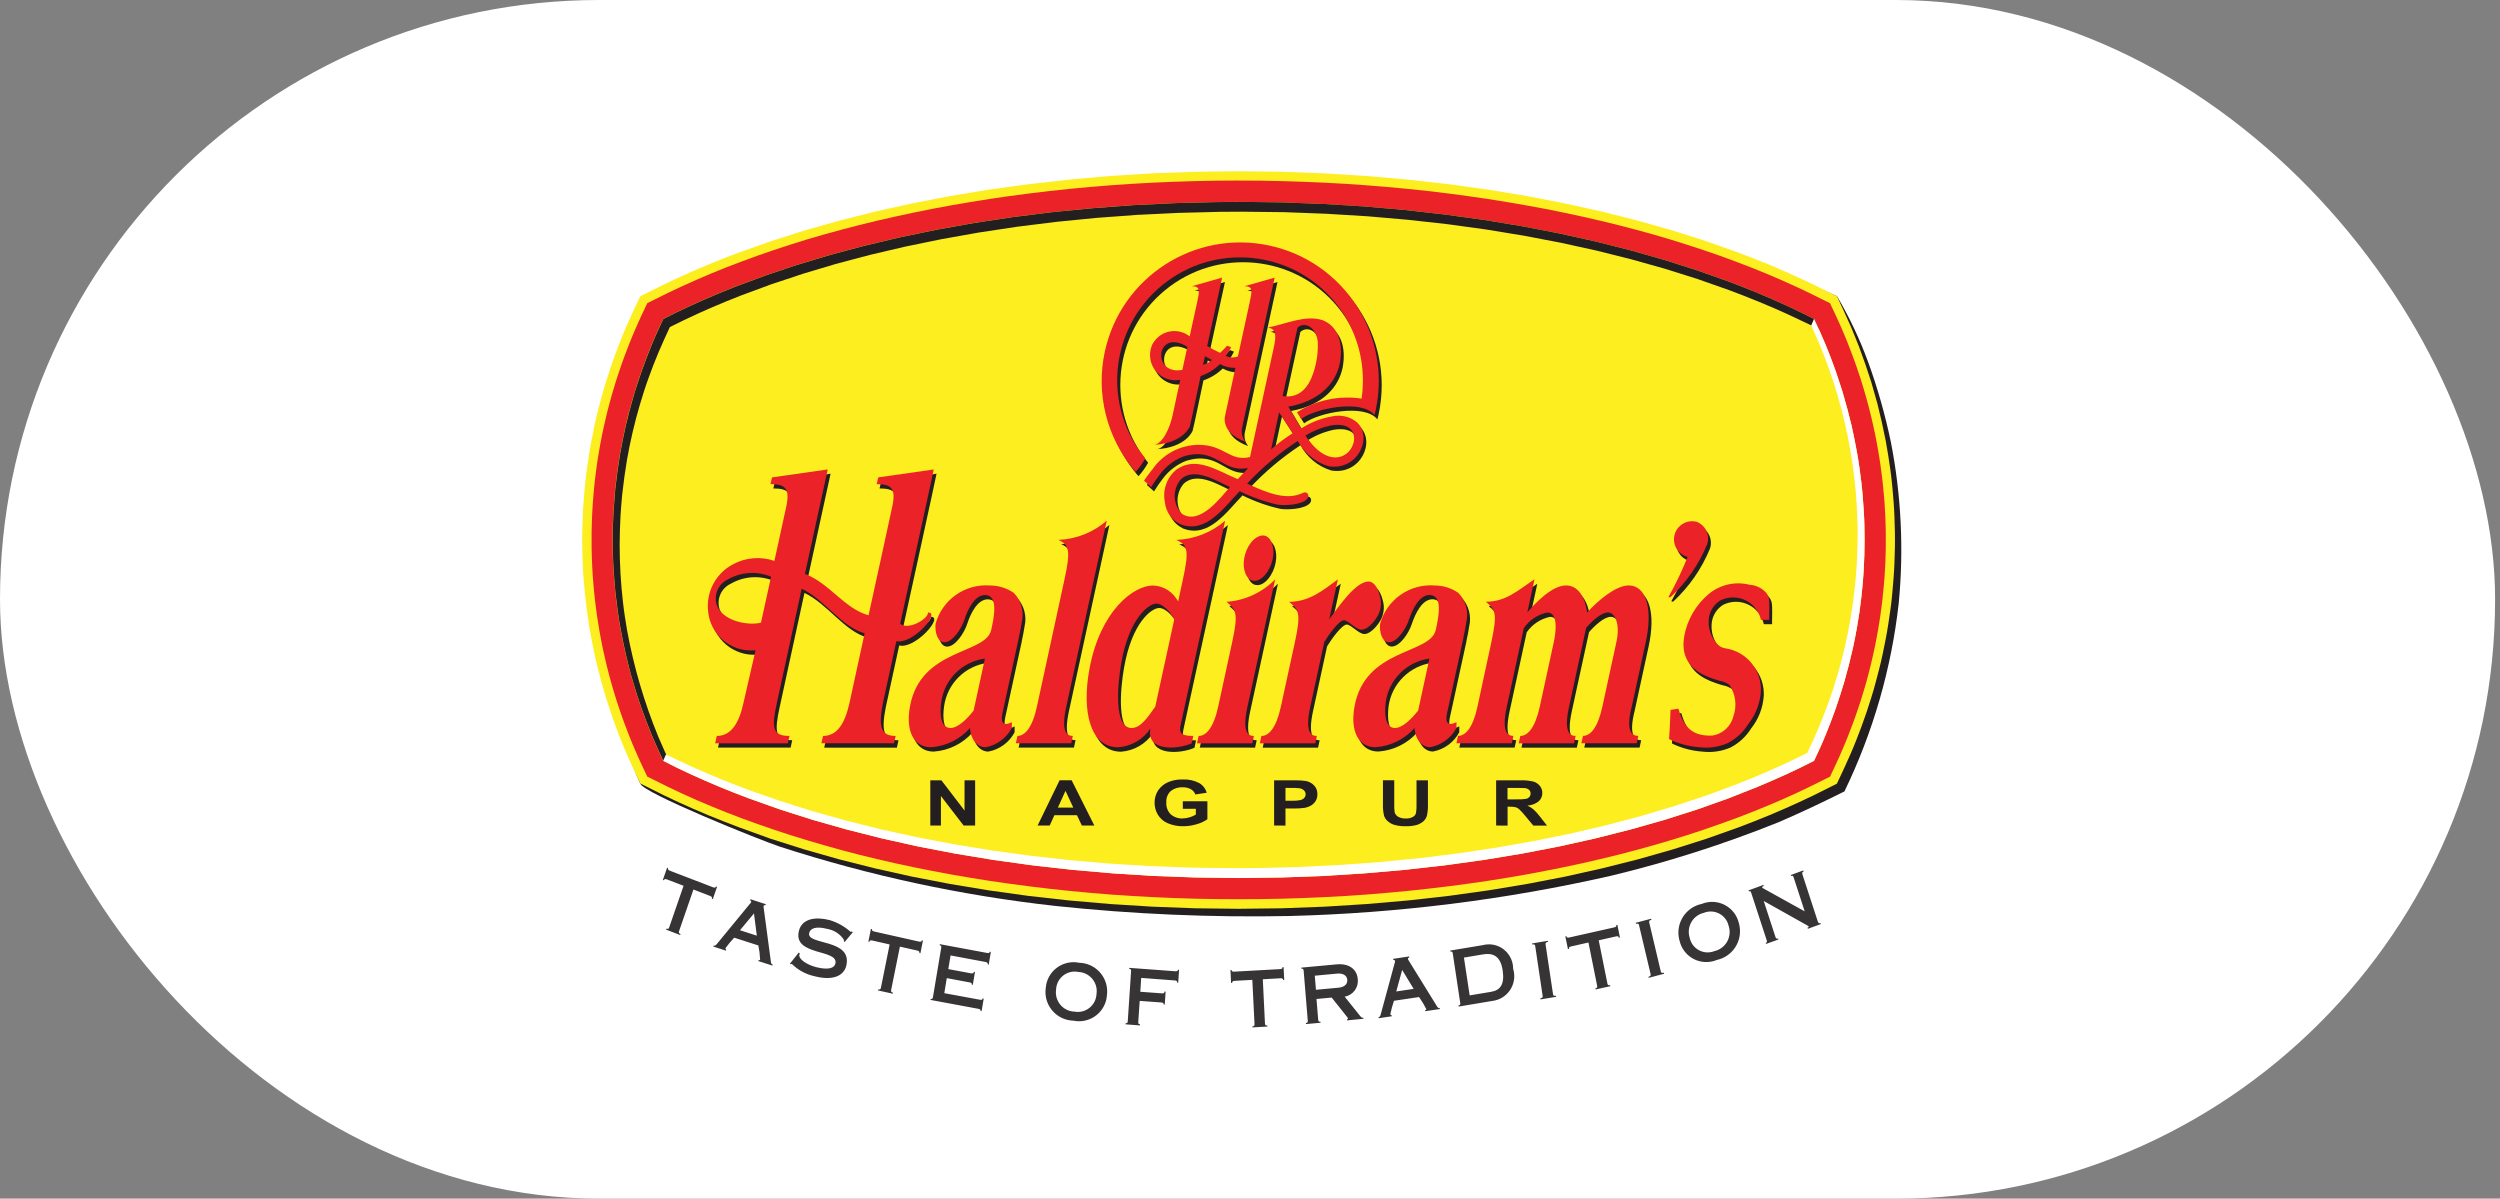 <svg xmlns="http://www.w3.org/2000/svg" width="146" height="70" viewBox="0 0 146 70" fill="none"><rect x="0" y="0" width="146" height="70" fill="#808080" stroke="none"/><rect width="145.714" height="70" rx="35" fill="white"></rect><path fill-rule="evenodd" clip-rule="evenodd" d="M105.265 51.063C105.233 50.968 105.252 50.923 105.333 50.894L105.313 50.833L104.583 51.1L104.604 51.159C104.702 51.123 104.719 51.155 104.751 51.249L105.395 53.223L102.979 51.884C102.941 51.863 102.915 51.849 102.912 51.836C102.9 51.796 102.925 51.77 103.006 51.738L102.984 51.679L102.116 51.998L102.133 52.057C102.223 52.023 102.242 52.057 102.273 52.149L103.173 54.903C103.203 54.996 103.207 55.033 103.117 55.066L103.137 55.126L103.858 54.867L103.839 54.806C103.749 54.838 103.716 54.812 103.686 54.716L103.001 52.617L105.513 54.027C105.586 54.069 105.616 54.078 105.63 54.117C105.637 54.142 105.601 54.165 105.559 54.178L105.58 54.241L106.333 53.967L106.313 53.903C106.232 53.934 106.192 53.911 106.16 53.817L105.261 51.063H105.265H105.265ZM99.512 53.306C100.064 53.089 100.688 53.361 100.906 53.914C100.927 53.968 100.943 54.023 100.956 54.079C101.15 54.679 100.821 55.323 100.22 55.518C100.187 55.528 100.154 55.537 100.121 55.545C99.572 55.763 98.95 55.495 98.732 54.945C98.709 54.888 98.691 54.83 98.679 54.77C98.486 54.17 98.816 53.526 99.417 53.333C99.449 53.323 99.481 53.315 99.514 53.307L99.512 53.306ZM99.373 52.79C98.448 52.988 97.859 53.898 98.056 54.823C98.065 54.865 98.076 54.907 98.089 54.949C98.291 55.81 99.153 56.344 100.014 56.141C100.099 56.122 100.181 56.095 100.262 56.061C101.187 55.863 101.777 54.952 101.579 54.027C101.57 53.985 101.559 53.942 101.547 53.9C101.341 53.04 100.476 52.508 99.615 52.714C99.533 52.734 99.453 52.76 99.375 52.792V52.79H99.373ZM96.318 53.891C96.295 53.793 96.308 53.75 96.441 53.717L96.428 53.653L95.528 53.891L95.54 53.953C95.674 53.916 95.7 53.949 95.723 54.045L96.391 56.869C96.413 56.965 96.403 57.007 96.272 57.04L96.285 57.105L97.185 56.867L97.171 56.805C97.038 56.841 97.009 56.811 96.986 56.715L96.319 53.89L96.318 53.891ZM93.362 54.915L94.379 54.685C94.48 54.662 94.532 54.688 94.544 54.761L94.604 54.75L94.455 54.008L94.394 54.02C94.409 54.093 94.373 54.137 94.271 54.16L91.641 54.75C91.54 54.773 91.488 54.75 91.475 54.673L91.415 54.688L91.568 55.428L91.628 55.416C91.611 55.34 91.646 55.295 91.747 55.273L92.766 55.042L93.271 57.559C93.291 57.658 93.282 57.699 93.171 57.722L93.185 57.783L94.04 57.594L94.028 57.532C93.918 57.556 93.889 57.524 93.87 57.426L93.364 54.908L93.361 54.915H93.362ZM90.264 55.167C90.25 55.067 90.264 55.028 90.401 55.006L90.392 54.943L89.475 55.096L89.485 55.158C89.62 55.135 89.642 55.169 89.659 55.266L90.088 58.145C90.108 58.242 90.092 58.279 89.958 58.302L89.967 58.366L90.882 58.213L90.872 58.151C90.734 58.175 90.707 58.142 90.694 58.044L90.263 55.168H90.264V55.167ZM85.498 55.922L86.605 55.737C87.169 55.641 87.629 55.805 87.757 56.676C87.88 57.495 87.607 57.837 87.078 57.923L85.828 58.131L85.494 55.923H85.498V55.922ZM85.277 58.566C85.29 58.667 85.277 58.701 85.178 58.719L85.188 58.784L87.162 58.453C87.958 58.353 88.522 57.625 88.421 56.828C88.411 56.742 88.392 56.658 88.367 56.575C88.371 55.793 87.74 55.153 86.957 55.149C86.829 55.149 86.702 55.165 86.578 55.199L84.695 55.512L84.705 55.576C84.808 55.559 84.829 55.592 84.843 55.69L85.276 58.565V58.566H85.277ZM81.276 59.347L81.266 59.282C81.233 59.287 81.201 59.264 81.196 59.23C81.196 59.229 81.196 59.226 81.196 59.225C81.249 58.961 81.321 58.7 81.408 58.445L82.873 58.228C83.033 58.453 83.176 58.689 83.299 58.936C83.299 58.958 83.285 58.984 83.229 58.993L83.235 59.055L84.085 58.929L84.077 58.865C83.987 58.879 83.967 58.85 83.889 58.719L82.277 56.11C82.25 56.077 82.231 56.038 82.221 55.997C82.218 55.966 82.238 55.938 82.302 55.92L82.294 55.857L81.363 55.995L81.371 56.06C81.429 56.06 81.466 56.076 81.471 56.125C81.471 56.174 81.461 56.221 81.442 56.266L80.644 59.206C80.605 59.359 80.581 59.384 80.507 59.401L80.514 59.463L81.275 59.352V59.349L81.276 59.347ZM81.541 57.901L81.887 56.645L82.557 57.75L81.541 57.901ZM76.787 56.98L78.087 56.859C78.395 56.83 78.656 56.936 78.681 57.222C78.706 57.508 78.465 57.655 78.157 57.683L76.852 57.803L76.783 56.979H76.787V56.98ZM76.885 58.34L77.77 58.258L78.655 59.37C78.704 59.428 78.718 59.447 78.722 59.484C78.722 59.502 78.717 59.523 78.666 59.526L78.67 59.59L79.623 59.498L79.618 59.439C79.528 59.446 79.488 59.402 79.421 59.32L78.529 58.204C79.023 58.119 79.359 57.658 79.291 57.162C79.246 56.633 78.816 56.252 78.069 56.318L75.996 56.509L76.001 56.571C76.105 56.562 76.125 56.599 76.134 56.697L76.373 59.597C76.381 59.697 76.367 59.736 76.263 59.745L76.27 59.806L77.119 59.729L77.115 59.665C77.012 59.676 76.989 59.641 76.982 59.54L76.882 58.335L76.885 58.339L76.885 58.34ZM73.75 57.189L74.787 57.131C74.89 57.127 74.933 57.159 74.941 57.237H74.999L74.962 56.478H74.902C74.902 56.555 74.865 56.589 74.76 56.596L72.073 56.745C71.97 56.751 71.924 56.717 71.919 56.644H71.859L71.895 57.403H71.956C71.956 57.326 71.995 57.285 72.097 57.282L73.135 57.224L73.263 59.793C73.27 59.894 73.254 59.931 73.142 59.938V60L74.014 59.952V59.891C73.901 59.897 73.88 59.859 73.873 59.762L73.748 57.19L73.751 57.188L73.75 57.189ZM65.945 56.581C66.047 56.589 66.062 56.627 66.055 56.726L65.862 59.63C65.856 59.729 65.836 59.764 65.733 59.758L65.729 59.821L66.573 59.885L66.58 59.82C66.485 59.814 66.471 59.776 66.475 59.676L66.558 58.453L67.822 58.544C67.925 58.553 67.965 58.59 67.961 58.663L68.021 58.668L68.072 57.906H68.012C68.004 57.988 67.961 58.022 67.859 58.012L66.594 57.919L66.646 57.11L68.611 57.258C68.712 57.265 68.753 57.303 68.747 57.385L68.808 57.39L68.858 56.636L68.797 56.632C68.791 56.696 68.746 56.729 68.644 56.722L65.949 56.523V56.587L65.943 56.582L65.945 56.581ZM62.971 56.762C63.59 56.786 64.072 57.306 64.048 57.925C64.046 57.967 64.043 58.009 64.036 58.05C64.009 58.654 63.499 59.123 62.895 59.096C62.844 59.094 62.792 59.088 62.741 59.079C62.122 59.054 61.639 58.532 61.664 57.912C61.666 57.87 61.669 57.83 61.675 57.789C61.698 57.188 62.204 56.717 62.806 56.74C62.861 56.742 62.916 56.748 62.97 56.759V56.763L62.971 56.762ZM63.025 56.225C62.142 56.044 61.28 56.612 61.099 57.495C61.084 57.569 61.074 57.643 61.069 57.718C60.95 58.636 61.598 59.477 62.516 59.594C62.573 59.602 62.631 59.606 62.69 59.608C63.574 59.788 64.436 59.218 64.617 58.334C64.632 58.262 64.642 58.189 64.646 58.115C64.764 57.196 64.115 56.355 63.195 56.238C63.139 56.231 63.082 56.227 63.025 56.225L63.025 56.225ZM54.343 58.396L57.138 58.915C57.24 58.934 57.276 58.978 57.265 59.042L57.325 59.054L57.449 58.318L57.389 58.308C57.377 58.379 57.328 58.407 57.226 58.384L55.147 58.001L55.292 57.123L56.625 57.372C56.728 57.389 56.764 57.432 56.752 57.506L56.812 57.514L56.938 56.763L56.878 56.753C56.866 56.829 56.817 56.862 56.715 56.844L55.38 56.595L55.514 55.797L57.557 56.18C57.659 56.198 57.693 56.243 57.683 56.323L57.742 56.334L57.865 55.591L57.806 55.58C57.798 55.643 57.748 55.672 57.645 55.652L54.886 55.139L54.878 55.202C54.973 55.219 54.982 55.258 54.966 55.355L54.486 58.222C54.471 58.321 54.448 58.353 54.354 58.336L54.344 58.398L54.343 58.396ZM52.555 55.283L53.571 55.513C53.672 55.537 53.706 55.579 53.691 55.657L53.752 55.669L53.899 54.928L53.841 54.913C53.827 54.99 53.777 55.009 53.675 54.99L51.044 54.398C50.943 54.375 50.908 54.33 50.923 54.26L50.862 54.248L50.713 54.99L50.773 55.002C50.788 54.925 50.838 54.898 50.938 54.925L51.955 55.156L51.447 57.675C51.426 57.771 51.403 57.803 51.293 57.778L51.278 57.842L52.137 58.032L52.149 57.97C52.039 57.946 52.025 57.905 52.044 57.809L52.553 55.289L52.556 55.283H52.555ZM49.807 54.438L49.744 54.398C49.722 54.417 49.69 54.422 49.663 54.41C49.314 54.099 48.901 53.869 48.454 53.735C47.641 53.523 46.828 53.635 46.653 54.376C46.306 55.842 48.991 55.412 48.786 56.274C48.729 56.517 48.415 56.676 47.653 56.478C47.116 56.339 46.623 56.011 46.683 55.749C46.693 55.715 46.705 55.696 46.709 55.681L46.65 55.627L46.126 56.287L46.177 56.313C46.2 56.306 46.218 56.288 46.244 56.294C46.609 56.656 47.07 56.904 47.572 57.012C48.647 57.292 49.285 56.983 49.423 56.397C49.8 54.803 47.087 55.214 47.256 54.486C47.322 54.214 47.651 54.077 48.306 54.247C48.712 54.314 49.07 54.55 49.293 54.895C49.288 54.917 49.281 54.937 49.271 54.957L49.328 55.014L49.807 54.438V54.439L49.807 54.438ZM42.395 55.518L41.662 55.28L41.68 55.22C41.756 55.238 41.787 55.225 41.885 55.105L43.784 52.795C43.821 52.765 43.849 52.726 43.868 52.684C43.881 52.635 43.856 52.602 43.806 52.577L43.821 52.513L44.722 52.804L44.702 52.864C44.639 52.853 44.605 52.873 44.596 52.903C44.59 52.943 44.59 52.986 44.6 53.025L45.013 56.114C45.034 56.267 45.04 56.304 45.125 56.331L45.109 56.391L44.287 56.127L44.306 56.066C44.36 56.083 44.387 56.066 44.392 56.047C44.38 55.768 44.346 55.489 44.289 55.215L42.876 54.76C42.695 54.952 42.526 55.156 42.371 55.369C42.358 55.404 42.377 55.443 42.411 55.455C42.411 55.455 42.412 55.455 42.413 55.455L42.395 55.516L42.395 55.518ZM43.215 54.326L44.032 53.344L44.198 54.643L43.215 54.326ZM40.494 51.947L41.47 52.323C41.568 52.36 41.599 52.411 41.572 52.483L41.63 52.505L41.876 51.792L41.817 51.769C41.796 51.838 41.74 51.856 41.645 51.819L39.117 50.848C39.02 50.81 38.991 50.761 39.014 50.694L38.958 50.675L38.712 51.386L38.767 51.41C38.794 51.337 38.844 51.319 38.944 51.355L39.92 51.73L39.084 54.148C39.053 54.243 39.023 54.271 38.917 54.23L38.897 54.288L39.721 54.607L39.743 54.547C39.638 54.505 39.627 54.462 39.661 54.368L40.496 51.949V51.947L40.494 51.947Z" fill="#373435"></path><path fill-rule="evenodd" clip-rule="evenodd" d="M107.285 17.303C108.005 18.525 108.612 19.809 109.099 21.141C109.653 22.666 110.097 24.229 110.427 25.817C111.032 28.909 111.188 32.073 110.888 35.21C110.463 39.032 109.391 42.755 107.716 46.218C106.443 46.854 105.177 47.455 103.87 48.017C100.689 49.296 97.419 50.342 94.085 51.145C87.92 52.547 81.632 53.334 75.312 53.495C70.744 53.586 66.174 53.39 61.63 52.907C56.163 52.3 50.771 51.14 45.538 49.443C44.336 49.043 37.522 46.296 37.401 45.766H37.393C37.118 45.186 36.933 44.608 36.672 44.022C36.503 43.622 36.338 43.217 36.181 42.81C35.925 42.127 35.688 41.439 35.468 40.745C35.3 40.18 35.145 39.619 35.001 39.056C34.857 38.492 34.738 37.908 34.626 37.332C34.515 36.756 34.428 36.165 34.349 35.579C34.27 34.992 34.215 34.393 34.17 33.798C34.124 33.203 34.104 32.598 34.093 31.995C34.082 31.391 34.098 30.787 34.119 30.181C34.14 29.575 34.195 28.989 34.249 28.39C34.302 27.792 34.388 27.211 34.479 26.625C34.57 26.038 34.684 25.462 34.805 24.886C34.926 24.31 35.074 23.743 35.227 23.176C35.379 22.608 35.557 22.058 35.741 21.501C35.925 20.945 36.133 20.404 36.343 19.861C36.553 19.319 36.791 18.786 37.034 18.258L37.48 17.31L38.779 16.707L39.611 16.314L40.466 15.93L41.339 15.558L42.234 15.196L43.146 14.846L45.03 14.18L46.988 13.557L49.013 12.982L51.105 12.453L53.26 11.974L55.474 11.546L57.744 11.169L60.068 10.848L62.438 10.57L64.855 10.358L67.311 10.205L69.808 10.114L72.341 10.085L74.874 10.114L77.371 10.208L79.827 10.361L82.243 10.573L84.614 10.841L86.938 11.162L89.208 11.538L91.422 11.966L93.577 12.445L95.669 12.974L97.695 13.55L99.652 14.172L101.536 14.838L102.448 15.189L103.341 15.551L104.216 15.923L105.07 16.307L105.902 16.7L107.284 17.303L107.286 17.301L107.285 17.303Z" fill="#231F20"></path><path fill-rule="evenodd" clip-rule="evenodd" d="M72.337 10L74.87 10.031L77.365 10.125L79.822 10.279L82.239 10.492L84.611 10.759L86.934 11.08L89.205 11.456L91.418 11.886L93.573 12.363L95.665 12.891L97.691 13.465L99.648 14.089L101.531 14.757L102.444 15.107L103.339 15.467L104.212 15.841L105.065 16.225L105.899 16.619L107.28 17.306C107.552 17.887 107.824 18.464 108.08 19.051C108.251 19.453 108.414 19.858 108.572 20.264C108.831 20.946 109.066 21.633 109.286 22.329C109.412 22.752 109.531 23.174 109.646 23.596C109.826 24.311 109.987 25.025 110.127 25.745C110.233 26.329 110.326 26.91 110.406 27.498C110.486 28.087 110.538 28.682 110.585 29.279C110.631 29.875 110.649 30.479 110.662 31.083C110.674 31.686 110.657 32.289 110.635 32.894C110.613 33.499 110.559 34.091 110.506 34.688C110.454 35.285 110.364 35.865 110.275 36.453C110.187 37.042 110.07 37.615 109.949 38.192C109.829 38.769 109.678 39.333 109.526 39.903C109.375 40.472 109.197 41.021 109.012 41.578C108.827 42.135 108.622 42.674 108.409 43.217C108.197 43.76 107.96 44.292 107.718 44.82L107.274 45.767L105.892 46.458L105.058 46.851L104.205 47.234L103.332 47.608L102.439 47.968L101.525 48.32L99.642 48.988L97.685 49.608L95.659 50.184L93.567 50.711L91.412 51.192L89.198 51.62L86.928 51.996L84.606 52.32L82.232 52.586L79.815 52.796L77.358 52.95L74.863 53.044L72.33 53.074L69.797 53.044L67.301 52.95L64.844 52.796L62.428 52.586L60.055 52.32L57.733 51.996L55.463 51.62L53.249 51.192L51.093 50.711L49.002 50.184L46.977 49.608L45.018 48.988L43.139 48.308L42.227 47.956L41.334 47.596L40.459 47.222L39.604 46.839L38.772 46.446L37.391 45.755C37.116 45.174 36.846 44.596 36.589 44.01C36.419 43.609 36.255 43.204 36.096 42.797C35.839 42.115 35.603 41.427 35.384 40.732C35.215 40.168 35.06 39.608 34.917 39.044C34.773 38.479 34.656 37.899 34.542 37.322C34.429 36.746 34.344 36.157 34.265 35.568C34.186 34.98 34.132 34.384 34.082 33.789C34.031 33.194 34.019 32.588 34.005 31.985C33.991 31.383 34.01 30.777 34.032 30.172C34.054 29.567 34.106 28.979 34.159 28.381C34.212 27.783 34.3 27.202 34.39 26.616C34.479 26.029 34.595 25.452 34.714 24.876C34.834 24.3 34.985 23.733 35.137 23.166C35.289 22.6 35.466 22.048 35.651 21.492C35.835 20.936 36.041 20.394 36.252 19.852C36.464 19.31 36.701 18.777 36.944 18.249L37.391 17.301L38.772 16.614L39.61 16.218L40.461 15.835L41.336 15.46L42.23 15.101L43.141 14.754L45.024 14.086L46.98 13.462L49.005 12.888L51.096 12.36L53.252 11.883L55.466 11.453L57.739 11.075L60.062 10.757L62.434 10.49L64.85 10.276L67.306 10.123L69.806 10.031L72.337 10Z" fill="#FCEE1F"></path><path fill-rule="evenodd" clip-rule="evenodd" d="M72.336 10.545L73.602 10.552L74.855 10.577L76.103 10.616L77.34 10.668L78.568 10.737L79.787 10.82L80.993 10.918L82.189 11.03L83.376 11.155L84.549 11.296L85.709 11.45L86.86 11.617L87.994 11.799L89.116 11.991L90.224 12.196L91.315 12.416L92.393 12.647L93.456 12.89L94.503 13.145L95.532 13.414L96.545 13.692L97.543 13.985L98.522 14.292L99.481 14.606L100.424 14.931L101.344 15.269L102.25 15.614L103.135 15.973L103.998 16.342L104.842 16.721L105.664 17.11L106.874 17.709L107.238 18.482L107.415 18.871L107.587 19.266L107.754 19.659L107.916 20.057L108.069 20.456L108.222 20.858L108.368 21.26L108.507 21.67L108.645 22.077L108.772 22.488L108.896 22.901L109.013 23.316L109.125 23.732L109.231 24.15L109.333 24.572L109.427 24.994L109.518 25.42L109.6 25.843L109.677 26.273L109.748 26.701L109.815 27.131L109.873 27.565L109.928 28L109.973 28.435L110.015 28.874L110.052 29.312L110.08 29.753L110.104 30.196L110.119 30.64L110.129 31.085V31.98L110.119 32.425L110.104 32.869L110.08 33.312L110.052 33.753L110.015 34.19L109.973 34.629L109.928 35.066L109.873 35.501L109.815 35.93L109.748 36.364L109.677 36.793L109.6 37.221L109.518 37.648L109.427 38.071L109.333 38.493L109.231 38.916L109.125 39.333L109.015 39.751L108.896 40.165L108.772 40.578L108.645 40.99L108.507 41.396L108.368 41.804L108.222 42.209L108.069 42.61L107.916 43.009L107.754 43.407L107.587 43.801L107.415 44.194L107.238 44.583L106.874 45.357L105.665 45.956L104.841 46.347L103.997 46.726L103.134 47.092L102.249 47.45L101.344 47.798L100.423 48.13L99.48 48.458L98.521 48.773L97.543 49.075L96.544 49.368L95.532 49.647L94.503 49.917L93.456 50.171L92.393 50.416L91.314 50.646L90.223 50.864L89.115 51.072L87.994 51.264L86.859 51.446L85.708 51.611L84.549 51.764L83.375 51.904L82.188 52.032L80.993 52.143L79.786 52.243L78.567 52.325L77.339 52.392L76.102 52.445L74.855 52.484L73.601 52.507L72.335 52.514L71.073 52.507L69.818 52.484L68.572 52.445L67.334 52.392L66.106 52.325L64.888 52.243L63.681 52.143L62.484 52.032L61.3 51.904L60.126 51.764L58.965 51.611L57.818 51.446L56.682 51.264L55.561 51.072L54.455 50.864L53.361 50.646L52.286 50.416L51.224 50.171L50.176 49.917L49.147 49.647L48.133 49.363L47.135 49.071L46.155 48.769L45.195 48.453L44.253 48.127L43.332 47.795L42.426 47.446L41.542 47.089L40.678 46.722L39.833 46.343L39.01 45.953L37.8 45.353L37.436 44.58L37.261 44.191L37.087 43.798L36.92 43.403L36.758 43.005L36.605 42.606L36.452 42.207L36.306 41.801L36.167 41.393L36.031 40.987L35.903 40.575L35.779 40.162L35.661 39.748L35.549 39.328L35.442 38.912L35.343 38.489L35.247 38.068L35.157 37.644L35.075 37.217L34.998 36.789L34.927 36.361L34.86 35.927L34.803 35.497L34.749 35.062L34.702 34.626L34.662 34.186L34.626 33.749L34.598 33.308L34.576 32.865L34.561 32.422L34.55 31.976V31.081L34.561 30.636L34.576 30.192L34.598 29.75L34.626 29.308L34.662 28.871L34.702 28.431L34.749 27.994L34.803 27.561L34.86 27.127L34.927 26.697L34.998 26.269L35.075 25.84L35.157 25.416L35.247 24.99L35.343 24.568L35.442 24.146L35.549 23.728L35.661 23.312L35.779 22.897L35.903 22.483L36.031 22.073L36.167 21.666L36.306 21.256L36.452 20.852L36.605 20.452L36.758 20.052L36.92 19.655L37.087 19.261L37.261 18.867L37.436 18.477L37.8 17.705L39.01 17.105L39.833 16.716L40.678 16.338L41.542 15.968L42.426 15.61L43.332 15.264L44.253 14.927L45.195 14.602L46.155 14.288L47.135 13.98L48.133 13.691L49.146 13.413L50.176 13.144L51.223 12.889L52.287 12.646L53.362 12.416L54.454 12.196L55.562 11.99L56.683 11.798L57.818 11.616L58.966 11.449L60.127 11.296L61.301 11.154L62.485 11.029L63.682 10.917L64.889 10.819L66.107 10.736L67.335 10.667L68.573 10.615L69.819 10.576L71.075 10.551L72.335 10.544L72.336 10.545Z" fill="#EB2227"></path><path fill-rule="evenodd" clip-rule="evenodd" d="M72.337 11.787L74.828 11.818L77.28 11.911L79.697 12.058L82.069 12.265L84.397 12.53L86.673 12.844L88.9 13.213L91.067 13.632L93.172 14.099L95.214 14.615L97.187 15.176L99.091 15.781L100.917 16.427L101.8 16.766L102.665 17.116L103.51 17.475L104.332 17.845L105.133 18.222L105.945 18.628C106.179 19.126 106.404 19.628 106.618 20.133C106.824 20.645 107.022 21.154 107.206 21.674C107.341 22.066 107.47 22.456 107.595 22.85C107.792 23.513 107.972 24.177 108.132 24.846C108.253 25.389 108.362 25.932 108.46 26.479C108.558 27.025 108.633 27.583 108.7 28.138C108.768 28.693 108.809 29.257 108.845 29.821C108.882 30.386 108.891 30.957 108.894 31.528C108.897 32.099 108.874 32.663 108.845 33.233C108.816 33.803 108.762 34.354 108.7 34.915C108.639 35.476 108.554 36.022 108.46 36.573C108.388 36.983 108.308 37.392 108.222 37.801C108.069 38.478 107.902 39.144 107.711 39.81C107.551 40.339 107.384 40.86 107.204 41.383C107.024 41.906 106.82 42.413 106.616 42.923C106.412 43.433 106.176 43.931 105.943 44.429L105.131 44.834L104.329 45.213L103.508 45.581L102.663 45.941L100.915 46.632L99.088 47.281L97.185 47.885L95.209 48.444L93.169 48.96L91.064 49.43L88.897 49.847L86.67 50.215L84.394 50.532L82.066 50.794L79.694 51.001L77.277 51.154L74.825 51.243L72.334 51.273L69.847 51.243L67.395 51.154L64.979 51.001L62.605 50.794L60.279 50.532L58.002 50.215L55.776 49.847L53.608 49.43L51.501 48.96L49.46 48.444L47.485 47.885L45.583 47.281L43.757 46.632L42.87 46.292L42.007 45.944L41.163 45.584L40.341 45.216L39.54 44.837L38.727 44.432C38.491 43.934 38.267 43.434 38.054 42.924C37.842 42.415 37.65 41.904 37.465 41.385C37.281 40.866 37.117 40.341 36.958 39.812C36.8 39.283 36.667 38.749 36.539 38.209C36.411 37.669 36.308 37.126 36.209 36.576C36.109 36.026 36.039 35.476 35.97 34.918C35.902 34.361 35.86 33.797 35.824 33.235C35.788 32.673 35.78 32.1 35.775 31.53C35.77 30.961 35.796 30.393 35.824 29.824C35.852 29.402 35.886 28.979 35.923 28.559C36 27.861 36.094 27.173 36.209 26.481C36.308 25.934 36.417 25.392 36.539 24.848C36.661 24.305 36.807 23.777 36.958 23.246C37.109 22.715 37.284 22.195 37.465 21.673C37.646 21.151 37.849 20.643 38.054 20.132C38.259 19.622 38.492 19.124 38.727 18.627L39.54 18.221L40.34 17.844L41.162 17.474L42.006 17.116L42.869 16.765L44.66 16.099L46.526 15.471L48.463 14.888L50.473 14.351L52.545 13.859L54.684 13.415L56.88 13.02L59.131 12.678L61.434 12.388L63.783 12.158L66.18 11.978L68.612 11.86L71.083 11.798L72.331 11.789L72.336 11.787H72.337Z" fill="#FCEE1F"></path><path fill-rule="evenodd" clip-rule="evenodd" d="M72.336 11.787L74.827 11.818L77.278 11.911L78.737 11.998L79.692 12.058L82.064 12.265L84.391 12.53L86.668 12.844L88.895 13.213L91.062 13.632L93.167 14.099L95.209 14.615L97.182 15.176L99.085 15.781L100.912 16.427L101.795 16.766L102.66 17.116L103.505 17.475L104.327 17.845L105.128 18.222L105.94 18.628C106.039 18.836 106.135 19.045 106.229 19.254C106.223 19.238 106.213 19.224 106.208 19.209L105.148 18.704L104.351 18.329L103.535 17.967L102.696 17.614L101.837 17.27L100.956 16.935L99.14 16.296L97.247 15.7L95.282 15.148L93.253 14.639L91.158 14.178L89.003 13.766L86.792 13.403L84.526 13.091L82.211 12.835L79.853 12.63L77.451 12.484L75.011 12.391L72.535 12.363L71.294 12.37L68.837 12.432L66.416 12.549L64.037 12.724L61.698 12.955L59.408 13.24L57.172 13.578L54.989 13.967L52.863 14.403L50.8 14.887L48.804 15.416L46.876 15.993L45.02 16.611L43.241 17.269L42.382 17.613L41.544 17.966L40.726 18.329L39.93 18.703L39.121 19.099C38.891 19.592 38.667 20.084 38.453 20.588C38.238 21.091 38.052 21.593 37.866 22.102C37.68 22.611 37.52 23.131 37.364 23.652C37.208 24.172 37.074 24.702 36.947 25.233C36.819 25.764 36.716 26.302 36.618 26.841C36.505 27.523 36.409 28.202 36.336 28.888C36.297 29.303 36.264 29.718 36.237 30.134C36.207 30.695 36.192 31.255 36.188 31.817C36.185 32.378 36.208 32.934 36.237 33.497C36.266 34.06 36.319 34.603 36.38 35.155C36.441 35.707 36.528 36.246 36.618 36.789C37.009 38.933 37.624 41.03 38.453 43.045C38.666 43.54 38.942 44.161 39.175 44.649L38.736 44.432C38.501 43.934 38.276 43.434 38.063 42.924C37.851 42.415 37.659 41.904 37.474 41.389C37.29 40.874 37.126 40.345 36.968 39.816C36.809 39.287 36.676 38.753 36.548 38.212C36.421 37.671 36.318 37.129 36.218 36.579C36.117 36.029 36.048 35.479 35.98 34.921C35.911 34.364 35.869 33.8 35.833 33.238C35.797 32.676 35.79 32.103 35.784 31.533C35.779 30.963 35.805 30.396 35.833 29.827C35.862 29.405 35.895 28.982 35.932 28.562C36.009 27.864 36.103 27.176 36.218 26.484C36.317 25.937 36.426 25.395 36.548 24.851C36.671 24.308 36.816 23.78 36.968 23.249C37.118 22.718 37.294 22.198 37.474 21.676C37.656 21.154 37.858 20.646 38.063 20.135C38.269 19.625 38.501 19.127 38.736 18.63L39.549 18.224L40.349 17.847L41.171 17.477L42.016 17.119L42.879 16.768L44.669 16.102L46.535 15.474L48.473 14.891L50.482 14.354L52.555 13.862L54.693 13.418L56.889 13.023L59.14 12.681L61.444 12.391L63.792 12.161L66.189 11.981L68.621 11.863L71.093 11.801L72.34 11.792L72.332 11.787H72.336Z" fill="#231F20"></path><path fill-rule="evenodd" clip-rule="evenodd" d="M105.944 18.628C106.179 19.126 106.404 19.626 106.617 20.134C106.831 20.642 107.019 21.155 107.206 21.675C107.341 22.067 107.47 22.458 107.593 22.852C107.792 23.514 107.97 24.178 108.13 24.848C108.251 25.389 108.361 25.932 108.459 26.48C108.559 27.027 108.631 27.583 108.698 28.139C108.766 28.696 108.806 29.258 108.843 29.823C108.88 30.388 108.89 30.958 108.891 31.529C108.893 32.101 108.872 32.664 108.843 33.235C108.815 33.806 108.759 34.356 108.698 34.917C108.637 35.478 108.553 36.025 108.459 36.576C108.387 36.986 108.306 37.395 108.221 37.804C108.068 38.481 107.9 39.147 107.709 39.813C107.552 40.341 107.384 40.863 107.203 41.386C107.021 41.909 106.819 42.415 106.614 42.926C106.41 43.437 106.175 43.934 105.941 44.433L105.129 44.838L104.329 45.216L103.505 45.584L102.66 45.945L100.912 46.636L99.085 47.284L97.183 47.888L95.207 48.449L93.166 48.965L91.061 49.434L88.895 49.851L86.668 50.219L84.391 50.536L82.065 50.798L79.692 51.006L77.275 51.159L74.823 51.248L72.332 51.278L69.845 51.248L67.394 51.159L64.977 51.006L62.604 50.798L60.278 50.536L58.001 50.219L55.775 49.851L53.606 49.434L51.5 48.965L49.459 48.449L47.485 47.888L45.582 47.284L43.756 46.636L42.87 46.296L42.007 45.948L41.163 45.587L40.342 45.219L39.541 44.841L38.728 44.436L38.891 44.061L39.521 44.36L40.316 44.734L41.135 45.097L41.973 45.45L42.834 45.794L43.714 46.131L45.531 46.767L47.421 47.364L49.386 47.916L51.416 48.425L53.512 48.885L55.667 49.297L57.878 49.66L60.145 49.971L62.458 50.23L64.816 50.435L67.219 50.581L69.659 50.671L72.135 50.701L73.376 50.694L75.832 50.634L78.255 50.514L80.635 50.339L82.972 50.109L85.261 49.822L87.498 49.484L89.684 49.095L91.808 48.66L93.872 48.177L95.868 47.646L97.796 47.07L99.652 46.456L101.43 45.796L102.289 45.452L103.129 45.099L103.945 44.736L104.742 44.362L105.549 43.968C105.781 43.476 106.005 42.98 106.219 42.479C106.426 41.977 106.62 41.474 106.807 40.964C106.994 40.452 107.15 39.935 107.309 39.413C107.469 38.891 107.598 38.365 107.725 37.834C107.853 37.302 107.956 36.763 108.054 36.221C108.169 35.54 108.263 34.861 108.336 34.173C108.377 33.758 108.408 33.343 108.436 32.927C108.466 32.367 108.481 31.808 108.486 31.245C108.49 30.681 108.465 30.127 108.436 29.566C108.407 29.005 108.353 28.459 108.293 27.907C108.232 27.355 108.146 26.817 108.055 26.273C107.964 25.729 107.848 25.198 107.726 24.66C107.605 24.123 107.46 23.607 107.31 23.081C107.16 22.554 106.986 22.045 106.808 21.532C106.631 21.018 106.424 20.516 106.22 20.014C106.088 19.706 105.931 19.349 105.775 19.003L105.938 18.628H105.946H105.944Z" fill="white"></path><path fill-rule="evenodd" clip-rule="evenodd" d="M88.041 46.683H88.532C88.733 46.692 88.933 46.682 89.131 46.651C89.204 46.635 89.269 46.596 89.318 46.541C89.364 46.485 89.388 46.414 89.386 46.342C89.389 46.26 89.357 46.182 89.297 46.128C89.226 46.067 89.138 46.031 89.045 46.023C88.992 46.017 88.829 46.014 88.558 46.014H88.039V46.683H88.041ZM87.374 48.21V45.571H88.776C89.034 45.56 89.292 45.584 89.544 45.642C89.696 45.684 89.829 45.774 89.928 45.896C90.022 46.014 90.073 46.161 90.071 46.312C90.075 46.5 89.995 46.68 89.853 46.804C89.665 46.949 89.437 47.033 89.2 47.046C89.329 47.104 89.449 47.18 89.557 47.27C89.699 47.4 89.827 47.543 89.941 47.697L90.345 48.214H89.546L89.065 47.637C88.957 47.501 88.84 47.373 88.715 47.254C88.657 47.202 88.588 47.163 88.513 47.142C88.403 47.118 88.29 47.108 88.177 47.111H88.043V48.217L87.374 48.211L87.374 48.21ZM80.759 45.568H81.424V46.999C81.42 47.146 81.427 47.294 81.448 47.441C81.48 47.55 81.553 47.643 81.653 47.699C81.788 47.773 81.94 47.807 82.094 47.799C82.243 47.809 82.391 47.776 82.521 47.704C82.608 47.656 82.67 47.574 82.695 47.478C82.719 47.329 82.729 47.179 82.725 47.029V45.57H83.391V46.952C83.4 47.178 83.381 47.404 83.335 47.625C83.301 47.752 83.232 47.868 83.135 47.957C83.023 48.054 82.893 48.128 82.752 48.174C82.544 48.231 82.33 48.257 82.115 48.25C81.873 48.26 81.632 48.231 81.399 48.163C81.257 48.115 81.125 48.036 81.016 47.933C80.93 47.852 80.866 47.752 80.829 47.641C80.777 47.422 80.756 47.196 80.764 46.971V45.57L80.759 45.568H80.759ZM75.072 46.015V46.764H75.439C75.616 46.771 75.793 46.757 75.966 46.722C76.046 46.7 76.118 46.656 76.173 46.593C76.285 46.462 76.272 46.265 76.143 46.15C76.068 46.084 75.975 46.043 75.876 46.033C75.716 46.017 75.556 46.011 75.395 46.015H75.072ZM74.408 48.21V45.571H75.476C75.741 45.562 76.006 45.575 76.269 45.612C76.45 45.647 76.616 45.736 76.744 45.869C76.875 46.007 76.943 46.192 76.935 46.382C76.94 46.526 76.902 46.669 76.825 46.791C76.754 46.901 76.658 46.991 76.544 47.054C76.437 47.115 76.321 47.157 76.199 47.177C75.97 47.208 75.739 47.221 75.508 47.216H75.072V48.214L74.408 48.211V48.21ZM69.077 47.236V46.792H70.512V47.844C70.327 47.973 70.122 48.069 69.905 48.129C69.644 48.21 69.373 48.252 69.1 48.252C68.791 48.259 68.484 48.199 68.198 48.078C67.958 47.978 67.756 47.803 67.621 47.58C67.493 47.368 67.426 47.126 67.428 46.879C67.424 46.618 67.499 46.363 67.644 46.145C67.801 45.922 68.021 45.75 68.277 45.654C68.529 45.558 68.797 45.513 69.066 45.522C69.398 45.503 69.728 45.574 70.024 45.726C70.244 45.848 70.405 46.055 70.471 46.297L69.809 46.396C69.761 46.266 69.667 46.157 69.546 46.089C69.398 46.009 69.232 45.971 69.065 45.977C68.814 45.964 68.567 46.043 68.369 46.199C68.189 46.369 68.095 46.611 68.113 46.858C68.093 47.12 68.188 47.377 68.375 47.562C68.564 47.724 68.807 47.808 69.056 47.797C69.199 47.797 69.341 47.774 69.477 47.729C69.604 47.694 69.726 47.64 69.838 47.571V47.235H69.075L69.077 47.236ZM62.68 47.164L62.225 46.185L61.78 47.164H62.68ZM63.908 48.21H63.18L62.895 47.608H61.576L61.304 48.21H60.596L61.88 45.569H62.585L63.908 48.21ZM54.33 48.21V45.571H54.979L56.329 47.336V45.571H56.948V48.212H56.277L54.95 46.488V48.212L54.33 48.21H54.33Z" fill="#231F20"></path><path fill-rule="evenodd" clip-rule="evenodd" d="M71.415 21.515C71.094 21.829 70.707 22.068 70.282 22.214C70.192 22.627 69.739 24.831 69.65 25.155C69.65 25.155 69.28 26.147 67.511 26.235C68.029 26.235 68.492 25.281 68.657 24.456L69.091 22.43C68.291 22.589 67.514 22.069 67.356 21.27C67.299 20.982 67.329 20.683 67.443 20.411C67.785 19.692 68.646 19.385 69.366 19.728C69.464 19.774 69.558 19.832 69.643 19.901L70.066 17.971C70.226 17.238 70.285 16.974 69.773 16.974L71.538 16.471L70.663 20.462C70.904 20.613 71.156 20.747 71.415 20.862C71.562 20.733 71.7 20.594 71.828 20.446C71.854 20.459 72.01 20.514 72.066 20.537C71.979 20.715 71.874 20.884 71.752 21.04C71.974 21.145 72.229 21.157 72.459 21.072L73.132 17.974C73.296 17.245 73.356 16.976 72.846 16.976L74.605 16.473L72.714 25.192C72.631 25.491 72.699 25.811 72.895 26.051C71.394 25.514 71.715 24.521 71.715 24.521L72.314 21.746C71.998 21.755 71.686 21.678 71.411 21.523L71.414 21.517L71.415 21.515ZM67.44 27.694C67.413 27.726 66.966 28.309 66.98 28.324C67.124 28.454 67.246 28.568 67.396 28.698C67.557 28.435 67.732 28.181 67.92 27.937C68.267 27.478 68.734 27.124 69.268 26.914C71.217 26.314 71.51 27.881 73.022 27.582C73.003 27.672 73.027 27.591 73.01 27.646C72.803 27.863 72.615 28.053 72.45 28.233C71.261 27.741 70.042 26.869 68.89 27.662C68.313 28.118 68.044 28.861 68.195 29.581C68.247 30.141 68.591 30.63 69.101 30.867C70.588 31.439 71.634 29.892 72.562 28.932C73.265 29.283 74.008 29.547 74.775 29.717C75.159 29.781 76.191 29.743 76.499 29.386C76.652 29.222 76.546 28.912 76.263 29.027C75.342 29.479 74.262 29.087 72.994 28.49C73.878 27.547 74.871 26.711 75.952 26C76.33 26.711 76.976 27.242 77.745 27.477C79.458 27.762 80.36 25.779 79.4 24.904C79.001 24.581 78.476 24.454 77.974 24.562C77.326 24.678 76.707 24.92 76.151 25.274L75.4 24.001C77.319 23.661 78.198 22.543 78.414 21.448C78.627 20.26 78.287 19.288 77.395 18.947C76.375 18.622 75.246 19.178 74.21 19.378C74.786 19.46 74.659 20.052 74.53 20.646C74.443 21.042 73.597 24.951 73.165 26.942C71.97 27.224 71.706 26.239 70.171 26.228C69.075 26.234 68.052 26.785 67.444 27.696H67.441L67.44 27.694ZM74.399 26.495L74.866 24.331L75.66 25.554C75.216 25.835 74.795 26.15 74.399 26.495ZM75.072 23.382L75.942 19.384C76.374 19.001 77.023 19.353 77.127 20.213C77.153 20.839 77.06 21.464 76.854 22.056C76.586 22.885 76.053 23.461 75.242 23.397L75.072 23.383V23.382ZM70.948 21.273C70.799 21.408 70.619 21.507 70.424 21.562L70.535 21.054C70.655 21.125 70.862 21.223 70.948 21.272V21.273ZM69.51 20.505L69.216 21.856C67.398 22.186 67.668 19.369 69.511 20.507V20.505H69.51ZM71.991 28.698C71.493 29.257 70.231 30.977 69.177 30.249C68.652 29.695 68.63 28.834 69.126 28.253C69.915 27.494 71.231 28.354 71.991 28.697L71.991 28.698ZM79.675 23.531C78.366 23.337 77.03 23.62 75.914 24.333L76.16 24.723C76.958 24.105 79.691 23.544 80.44 24.493C80.448 24.462 80.508 24.214 80.508 24.214C80.631 23.645 80.692 23.064 80.693 22.482C80.677 18.013 77.042 14.402 72.573 14.418C68.103 14.433 64.494 18.068 64.509 22.538C64.516 24.437 65.189 26.274 66.414 27.726L66.49 27.809C66.705 27.569 66.892 27.306 67.049 27.026C67.044 27.02 67.049 27.026 67.049 27.02C64.542 23.959 64.99 19.445 68.051 16.938C71.111 14.43 75.626 14.878 78.133 17.939C79.414 19.502 79.975 21.534 79.678 23.533L79.674 23.532L79.675 23.531ZM76.405 25.694C76.863 25.41 77.366 25.21 77.893 25.099C78.353 25.023 78.962 25.033 79.186 25.544C79.271 25.764 79.267 26.009 79.174 26.226C78.899 27.025 77.654 27.584 76.407 25.696L76.405 25.695V25.694Z" fill="#231F20"></path><path fill-rule="evenodd" clip-rule="evenodd" d="M85.634 37.456C85.695 37.171 85.759 36.88 85.798 36.596C85.949 35.982 85.775 35.334 85.337 34.879C84.932 34.595 84.45 34.444 83.956 34.444C82.493 34.329 81.154 35.268 80.765 36.683C80.714 37.187 80.891 37.758 81.281 37.758C81.742 37.758 82.279 36.99 82.459 36.413C82.655 35.842 83.048 34.997 83.653 34.997C84.458 34.997 84.171 36.329 84.016 37.032C83.7 38.486 79.877 38.084 79.267 41.524C79.003 43.015 79.535 43.889 80.495 43.889C81.375 43.83 82.196 43.424 82.779 42.762C82.812 43.436 83.205 43.889 83.687 43.889C84.344 43.767 84.91 43.352 85.222 42.762V42.421C85.125 42.475 85.019 42.511 84.909 42.528C84.479 42.528 84.657 41.977 84.766 41.475L85.641 37.454L85.635 37.457L85.634 37.456ZM99.961 34.94C100.622 34.392 101.503 34.193 102.336 34.403C102.726 34.425 103.091 34.609 103.341 34.91C103.503 35.178 103.507 35.181 103.488 36.455H103.007C102.809 35.555 101.92 34.986 101.02 35.184C100.882 35.215 100.747 35.263 100.621 35.327C100.278 35.546 100.044 35.898 99.975 36.298C99.888 36.866 100.063 37.443 100.453 37.866C100.583 38.007 100.758 38.097 100.948 38.121C102.174 38.308 103.062 39.392 103.004 40.632C102.959 41.329 102.701 41.996 102.266 42.543C101.973 43.012 101.561 43.395 101.071 43.651C100.555 43.876 99.988 43.961 99.43 43.895C98.82 43.854 98.224 43.698 97.673 43.435C97.603 43.38 97.673 43.471 97.727 41.714L98.188 41.645C98.518 42.828 99.109 43.263 100.184 43.215C100.777 43.115 101.254 42.673 101.398 42.089C101.618 41.475 101.531 40.792 101.163 40.253C100.992 40.128 100.793 40.047 100.583 40.016C99.626 39.728 98.231 39.233 98.523 37.428C98.697 36.459 99.204 35.582 99.957 34.948L99.961 34.942L99.961 34.94ZM98.724 32.775C98.4 33.581 98.025 34.365 97.6 35.124C97.655 35.108 97.671 35.161 97.725 35.124C98.654 34.261 99.384 33.206 99.864 32.032C100.04 31.503 99.77 30.928 99.249 30.727C98.689 30.564 98.102 30.886 97.939 31.446C97.776 32.007 98.098 32.593 98.659 32.756C98.68 32.763 98.702 32.769 98.724 32.773V32.775ZM89.165 36.92C89.487 36.458 89.973 36.138 90.523 36.024C91.165 36.024 91.042 37.104 90.903 37.749L90.083 41.524C89.811 42.785 89.367 43.231 88.947 43.231L88.855 43.662H92.086L92.181 43.231C91.821 43.231 91.483 42.971 91.797 41.524L92.799 36.918C93.14 36.527 93.68 36.023 94.073 36.023C94.502 36.023 94.794 36.714 94.568 37.747L93.748 41.523C93.475 42.783 93.033 43.23 92.615 43.23L92.522 43.66H95.752L95.845 43.23C95.49 43.23 95.093 42.97 95.461 41.523L96.281 37.747C96.698 35.828 96.319 34.447 95.283 34.447C94.502 34.447 93.422 35.396 92.857 36.026C92.732 35.127 92.332 34.447 91.619 34.447C90.837 34.447 89.892 35.396 89.361 36.023L89.78 34.088C88.765 34.768 88.102 35.393 86.939 35.393C87.481 35.854 87.636 36.018 87.262 37.76L86.452 41.521C86.178 42.783 85.737 43.228 85.316 43.228L85.224 43.658H88.455L88.549 43.228C88.192 43.228 87.849 42.968 88.165 41.521L89.163 36.915L89.166 36.918L89.165 36.92ZM77.501 37.75L76.683 41.525C76.367 42.971 76.713 43.232 77.067 43.232L76.975 43.662H73.742L73.835 43.232C74.255 43.232 74.697 42.786 74.97 41.525L75.792 37.75C76.167 36.023 76.001 35.854 75.453 35.395C76.618 35.395 77.425 34.736 78.301 34.091L77.792 36.418C78.382 35.63 79.348 34.215 80.095 34.215C80.407 34.215 80.637 34.598 80.746 35.035C80.88 35.462 80.818 35.928 80.575 36.304C80.335 36.688 79.961 37.028 79.686 37.028C79.347 37.028 78.903 36.473 78.652 36.473C78.365 36.473 77.734 37.357 77.5 37.752V37.75H77.501ZM72.828 32.849C72.927 32.234 73.368 31.544 73.93 31.522C74.426 31.554 74.621 32.249 74.498 32.849C74.345 33.642 73.818 34.215 73.394 34.168C72.943 34.157 72.703 33.466 72.826 32.849H72.828ZM73.297 43.662L73.391 43.232C73.035 43.232 72.7 42.972 73.015 41.525L74.631 34.088C73.876 34.857 72.866 35.322 71.791 35.393C72.328 35.854 72.497 36.02 72.123 37.747L71.303 41.523C71.029 42.783 70.575 43.23 70.162 43.23L70.067 43.66L73.296 43.662H73.297ZM68.963 35.395L69.248 34.091C69.62 32.385 69.518 32.077 68.864 31.787C69.913 31.748 70.917 31.352 71.711 30.667L69.345 41.532L69.124 42.547C69.03 42.978 69.033 43.239 69.851 43.239L69.758 43.669C68.937 44.039 67.061 44.154 67.357 42.792C66.934 43.433 66.239 43.843 65.474 43.9C63.796 43.9 63.34 41.751 63.789 39.329C64.426 35.887 66.391 34.453 67.497 34.453C68.126 34.469 68.692 34.835 68.964 35.402L68.963 35.395H68.963ZM67.63 41.525C67.183 42.152 66.786 42.765 66.249 42.765C65.196 42.765 65.428 40.218 65.643 39.003C66.108 36.33 67.264 35.507 67.692 35.507C68.085 35.507 68.546 36.029 68.742 36.422L67.631 41.525H67.63ZM61.98 31.781C62.603 32.074 62.702 32.395 62.331 34.084L60.715 41.521C60.442 42.778 59.994 43.227 59.581 43.227L59.487 43.658H62.718L62.813 43.227C62.455 43.227 62.113 42.967 62.429 41.521L64.79 30.656C64.008 31.339 63.016 31.735 61.979 31.777V31.781H61.98ZM59.673 37.457L58.798 41.479C58.69 41.98 58.514 42.532 58.94 42.532C59.05 42.515 59.157 42.479 59.254 42.425V42.765C58.942 43.356 58.376 43.771 57.719 43.893C57.237 43.893 56.844 43.44 56.809 42.765C56.228 43.428 55.408 43.834 54.528 43.893C53.567 43.893 53.034 43.019 53.3 41.527C53.914 38.085 57.733 38.489 58.05 37.035C58.203 36.333 58.492 34.999 57.685 35.001C57.081 35.001 56.678 35.84 56.492 36.416C56.307 36.992 55.779 37.762 55.315 37.762C54.923 37.762 54.746 37.189 54.798 36.687C55.188 35.272 56.526 34.332 57.989 34.448C58.483 34.447 58.966 34.599 59.37 34.882C59.807 35.338 59.981 35.985 59.831 36.598C59.792 36.883 59.728 37.173 59.667 37.46L59.672 37.457L59.673 37.457ZM57.026 41.749C56.636 42.25 56.105 42.765 55.673 42.765C55.102 42.765 55.03 41.955 55.136 41.24C55.32 39.92 56.363 38.885 57.685 38.711L57.025 41.749H57.026ZM44.607 36.612C43.992 36.792 42.403 36.598 42.026 35.587C41.833 34.993 42.115 34.348 42.683 34.087C43.45 33.646 44.379 33.587 45.195 33.928L44.607 36.615V36.612ZM44.289 38.224L43.587 41.287C43.315 42.527 42.837 43.227 42.026 43.227L41.931 43.658H46.174L46.266 43.227C45.251 43.227 45.222 42.72 45.534 41.291L46.981 34.627C48.332 35.268 49.299 36.853 50.661 37.237L49.777 41.291C49.504 42.53 49.044 43.231 48.228 43.231L48.135 43.662H52.377L52.472 43.231C51.614 43.231 51.449 42.717 51.732 41.291L52.514 37.695C53.435 37.925 55.139 36 54.361 36.024C54.397 36.382 53.213 37.085 52.736 36.675C52.839 36.204 54.711 27.647 54.695 27.664L51.456 28.131L51.366 28.526C52.211 28.526 52.512 28.756 52.272 29.853C51.821 31.926 51.356 34.087 50.891 36.186C49.49 35.807 48.612 34.317 47.176 33.765L48.506 27.664L45.252 28.131L45.164 28.526C46.009 28.526 46.32 28.756 46.085 29.849L45.394 33.01C44.586 32.73 43.697 32.807 42.949 33.221C41.967 33.752 41.404 34.824 41.522 35.934C41.638 37.319 42.854 38.347 44.239 38.23C44.256 38.229 44.273 38.227 44.291 38.226L44.288 38.224L44.289 38.224ZM82.986 41.746C82.592 42.247 82.06 42.762 81.63 42.762C81.059 42.762 81.007 41.956 81.093 41.239C81.283 39.921 82.323 38.888 83.642 38.706L82.983 41.744L82.986 41.746Z" fill="#231F20"></path><path fill-rule="evenodd" clip-rule="evenodd" d="M71.248 21.263C70.927 21.576 70.541 21.815 70.117 21.963C70.025 22.377 69.573 24.579 69.484 24.903C69.484 24.903 69.114 25.893 67.344 25.984C67.861 25.984 68.325 25.029 68.491 24.202L68.926 22.178C68.126 22.337 67.349 21.819 67.189 21.019C67.131 20.73 67.161 20.43 67.276 20.158C67.619 19.438 68.48 19.131 69.2 19.474C69.298 19.52 69.391 19.578 69.476 19.646L69.899 17.72C70.06 16.983 70.117 16.715 69.606 16.715L71.372 16.213L70.499 20.205C70.74 20.356 70.992 20.491 71.251 20.606C71.397 20.476 71.535 20.337 71.663 20.189C71.691 20.203 71.847 20.259 71.902 20.278C71.814 20.457 71.709 20.627 71.587 20.784C71.808 20.89 72.064 20.902 72.294 20.815L72.968 17.72C73.13 16.991 73.19 16.716 72.681 16.716L74.44 16.214L72.549 24.93C72.467 25.23 72.534 25.551 72.73 25.793C71.228 25.256 71.55 24.257 71.55 24.257L72.147 21.482C71.832 21.494 71.52 21.418 71.247 21.261V21.264L71.248 21.263ZM67.273 27.44C67.245 27.476 66.801 28.059 66.813 28.07C66.957 28.203 67.079 28.316 67.229 28.446C67.39 28.184 67.565 27.93 67.752 27.685C68.1 27.227 68.567 26.873 69.102 26.661C71.049 26.06 71.341 27.629 72.855 27.332C72.838 27.42 72.86 27.341 72.844 27.396C72.64 27.614 72.447 27.801 72.285 27.983C71.096 27.49 69.877 26.618 68.723 27.409C68.147 27.868 67.879 28.613 68.032 29.334C68.084 29.893 68.429 30.382 68.939 30.617C70.426 31.192 71.472 29.643 72.399 28.686C73.102 29.035 73.845 29.3 74.612 29.471C74.995 29.535 76.029 29.495 76.336 29.138C76.49 28.972 76.383 28.664 76.1 28.779C75.175 29.232 74.099 28.839 72.832 28.241C73.715 27.297 74.708 26.46 75.79 25.751C76.167 26.462 76.812 26.992 77.582 27.227C79.295 27.515 80.197 25.53 79.237 24.654C78.838 24.33 78.313 24.205 77.812 24.314C77.163 24.426 76.543 24.668 75.988 25.023L75.237 23.749C77.156 23.41 78.035 22.297 78.25 21.197C78.464 20.011 78.124 19.037 77.231 18.696C76.212 18.373 75.082 18.931 74.047 19.128C74.624 19.208 74.495 19.803 74.367 20.397C74.279 20.79 73.432 24.702 73.001 26.692C71.806 26.973 71.542 25.991 70.007 25.977C68.911 25.984 67.889 26.534 67.278 27.445L67.273 27.442V27.44ZM74.233 26.244L74.699 24.079L75.493 25.302C75.049 25.582 74.627 25.897 74.233 26.244ZM74.904 23.131L75.775 19.133C76.207 18.753 76.858 19.1 76.959 19.962C76.985 20.588 76.893 21.213 76.688 21.805C76.419 22.632 75.887 23.21 75.076 23.146L74.904 23.135V23.132L74.904 23.131ZM70.782 21.021C70.631 21.155 70.451 21.254 70.257 21.308L70.369 20.802C70.487 20.874 70.693 20.973 70.782 21.021ZM69.343 20.253L69.05 21.602C67.228 21.936 67.501 19.117 69.343 20.256V20.254V20.253ZM71.825 28.444C71.326 29.005 70.067 30.724 69.011 29.996C68.487 29.442 68.465 28.582 68.958 28C69.748 27.242 71.064 28.1 71.826 28.443L71.825 28.444ZM79.511 23.278C78.2 23.082 76.861 23.366 75.742 24.078L75.991 24.471C76.788 23.851 79.522 23.29 80.27 24.241C80.28 24.211 80.336 23.962 80.339 23.954C81.28 19.585 78.501 15.281 74.132 14.341C69.764 13.4 65.46 16.179 64.519 20.548C63.991 23 64.63 25.558 66.249 27.474L66.326 27.555C66.54 27.316 66.728 27.055 66.885 26.775C66.879 26.768 66.885 26.775 66.885 26.77C64.364 23.713 64.798 19.192 67.854 16.671C70.91 14.15 75.432 14.584 77.953 17.64C79.019 18.932 79.599 20.556 79.593 22.231C79.593 22.583 79.567 22.934 79.516 23.282L79.511 23.278H79.511ZM76.24 25.44C76.698 25.157 77.202 24.956 77.727 24.845C78.188 24.769 78.796 24.779 79.021 25.288C79.106 25.509 79.101 25.756 79.007 25.974C78.733 26.771 77.488 27.331 76.239 25.443V25.44L76.24 25.44Z" fill="#EB2227"></path><path fill-rule="evenodd" clip-rule="evenodd" d="M85.467 37.201C85.528 36.919 85.593 36.629 85.631 36.344C85.782 35.731 85.608 35.083 85.17 34.627C84.765 34.344 84.282 34.192 83.789 34.192C82.325 34.078 80.987 35.018 80.598 36.433C80.546 36.934 80.722 37.508 81.115 37.508C81.579 37.508 82.112 36.74 82.292 36.164C82.489 35.59 82.882 34.748 83.484 34.748C84.294 34.748 84.004 36.08 83.85 36.782C83.533 38.235 79.711 37.831 79.101 41.275C78.838 42.763 79.37 43.638 80.329 43.638C81.209 43.578 82.03 43.173 82.613 42.512C82.645 43.185 83.039 43.638 83.521 43.638C84.178 43.516 84.743 43.102 85.057 42.512V42.172C84.959 42.225 84.852 42.262 84.743 42.28C84.314 42.28 84.491 41.727 84.602 41.225L85.475 37.199L85.468 37.202L85.467 37.201ZM99.796 34.687C100.456 34.139 101.339 33.939 102.171 34.15C102.561 34.171 102.925 34.355 103.174 34.654C103.338 34.922 103.341 34.927 103.321 36.2H102.84C102.641 35.3 101.751 34.731 100.851 34.93C100.712 34.961 100.579 35.009 100.452 35.073C100.111 35.292 99.876 35.644 99.806 36.043C99.719 36.611 99.895 37.187 100.285 37.609C100.414 37.752 100.59 37.843 100.781 37.866C102.007 38.055 102.892 39.138 102.835 40.378C102.79 41.075 102.532 41.741 102.097 42.288C101.806 42.758 101.394 43.141 100.903 43.396C100.387 43.621 99.821 43.706 99.261 43.64C98.653 43.598 98.057 43.442 97.506 43.18C97.434 43.124 97.506 43.216 97.559 41.456L98.019 41.386C98.348 42.571 98.94 43.008 100.015 42.956C100.608 42.859 101.085 42.418 101.23 41.835C101.45 41.218 101.363 40.534 100.995 39.992C100.823 39.868 100.624 39.787 100.414 39.756C99.457 39.469 98.062 38.972 98.356 37.169C98.529 36.2 99.037 35.322 99.791 34.688H99.795L99.796 34.687ZM98.557 32.524C98.234 33.331 97.86 34.115 97.436 34.873C97.488 34.856 97.508 34.909 97.561 34.873C98.49 34.009 99.22 32.953 99.7 31.779C99.876 31.25 99.605 30.676 99.085 30.474C98.519 30.328 97.941 30.669 97.795 31.236C97.65 31.802 97.991 32.38 98.557 32.525V32.524ZM89.001 36.67C89.321 36.208 89.807 35.886 90.358 35.771C91 35.771 90.879 36.854 90.742 37.499L89.922 41.272C89.647 42.533 89.204 42.98 88.786 42.98L88.693 43.41H91.925L92.016 42.98C91.659 42.98 91.319 42.72 91.633 41.272L92.63 36.666C92.97 36.271 93.511 35.768 93.903 35.768C94.332 35.768 94.625 36.459 94.398 37.495L93.579 41.269C93.306 42.529 92.865 42.976 92.446 42.976L92.352 43.406H95.582L95.676 42.976C95.32 42.976 94.923 42.716 95.293 41.269L96.114 37.495C96.532 35.576 96.152 34.19 95.116 34.19C94.334 34.19 93.254 35.141 92.69 35.768C92.566 34.871 92.166 34.19 91.453 34.19C90.67 34.19 89.725 35.141 89.194 35.766L89.614 33.83C88.598 34.512 87.935 35.141 86.773 35.141C87.314 35.602 87.47 35.765 87.094 37.507L86.284 41.268C86.012 42.531 85.571 42.975 85.15 42.975L85.055 43.405H88.288L88.382 42.975C88.025 42.975 87.683 42.715 87.998 41.268L88.995 36.661L89.001 36.668V36.67ZM77.337 37.5L76.52 41.273C76.203 42.72 76.548 42.981 76.904 42.981L76.81 43.41H73.574L73.667 42.981C74.086 42.981 74.53 42.534 74.802 41.273L75.623 37.5C76 35.771 75.832 35.603 75.285 35.146C76.45 35.146 77.255 34.486 78.134 33.835L77.625 36.168C78.214 35.376 79.18 33.96 79.928 33.96C80.236 33.96 80.466 34.344 80.577 34.781C80.713 35.209 80.65 35.675 80.405 36.051C80.166 36.441 79.796 36.776 79.517 36.776C79.179 36.776 78.733 36.221 78.483 36.221C78.198 36.221 77.567 37.107 77.332 37.501H77.336L77.337 37.5ZM72.664 32.596C72.763 31.988 73.201 31.291 73.763 31.269C74.262 31.301 74.454 31.998 74.334 32.596C74.181 33.389 73.654 33.962 73.229 33.917C72.779 33.905 72.54 33.214 72.664 32.595V32.596ZM73.133 43.41L73.226 42.981C72.87 42.981 72.535 42.721 72.851 41.273L74.469 33.835C73.715 34.605 72.705 35.072 71.629 35.146C72.174 35.606 72.337 35.771 71.96 37.5L71.141 41.273C70.868 42.534 70.416 42.981 70 42.981L69.906 43.41H73.132H73.133ZM68.799 35.145L69.083 33.834C69.455 32.131 69.355 31.824 68.699 31.531C69.748 31.491 70.752 31.097 71.547 30.412L69.181 41.274L68.959 42.29C68.865 42.721 68.867 42.981 69.687 42.981L69.594 43.41C68.772 43.78 66.897 43.899 67.192 42.534C66.77 43.175 66.073 43.584 65.307 43.642C63.631 43.642 63.175 41.492 63.623 39.071C64.261 35.629 66.226 34.194 67.329 34.194C67.96 34.209 68.528 34.576 68.8 35.145H68.799H68.799ZM67.466 41.272C67.021 41.899 66.618 42.515 66.085 42.515C65.033 42.515 65.264 39.967 65.478 38.746C65.938 36.076 67.101 35.25 67.528 35.25C67.921 35.25 68.381 35.773 68.577 36.171L67.467 41.272H67.466ZM61.816 31.529C62.438 31.823 62.537 32.143 62.167 33.832L60.555 41.27C60.283 42.527 59.835 42.978 59.421 42.978L59.326 43.407H62.558L62.653 42.978C62.295 42.978 61.955 42.718 62.269 41.27L64.633 30.409C63.849 31.091 62.855 31.486 61.817 31.528L61.816 31.529ZM59.509 37.202L58.635 41.227C58.526 41.729 58.35 42.282 58.777 42.282C58.887 42.264 58.993 42.228 59.09 42.174V42.514C58.778 43.103 58.215 43.518 57.559 43.64C57.077 43.64 56.684 43.187 56.65 42.514C56.067 43.175 55.247 43.58 54.368 43.64C53.407 43.64 52.874 42.766 53.139 41.276C53.748 37.833 57.572 38.237 57.888 36.785C58.041 36.082 58.331 34.747 57.523 34.75C56.919 34.75 56.517 35.587 56.33 36.166C56.143 36.746 55.617 37.509 55.154 37.509C54.761 37.509 54.585 36.935 54.637 36.434C55.025 35.018 56.364 34.078 57.827 34.193C58.321 34.194 58.803 34.346 59.208 34.627C59.646 35.084 59.819 35.731 59.669 36.345C59.63 36.629 59.566 36.92 59.504 37.202H59.508H59.509ZM56.862 41.496C56.47 41.998 55.938 42.515 55.508 42.515C54.938 42.515 54.865 41.703 54.971 40.988C55.155 39.669 56.198 38.635 57.519 38.462L56.859 41.497H56.862V41.496ZM44.442 36.359C43.828 36.541 42.238 36.347 41.86 35.337C41.668 34.742 41.95 34.097 42.518 33.834C43.286 33.395 44.215 33.338 45.031 33.681L44.442 36.36V36.359ZM44.124 37.976L43.421 41.039C43.151 42.282 42.672 42.979 41.861 42.979L41.767 43.409H46.01L46.103 42.979C45.088 42.979 45.058 42.471 45.371 41.042L46.818 34.379C48.167 35.019 49.134 36.61 50.495 36.984L49.613 41.039C49.339 42.279 48.878 42.979 48.064 42.979L47.97 43.408H52.211L52.307 42.979C51.449 42.979 51.281 42.466 51.566 41.039L52.348 37.441C53.269 37.671 54.975 35.747 54.195 35.771C54.23 36.129 53.047 36.833 52.57 36.425C52.672 35.953 54.546 27.397 54.529 27.416L51.289 27.881L51.199 28.274C52.044 28.274 52.346 28.504 52.105 29.6C51.654 31.673 51.189 33.833 50.724 35.933C49.324 35.554 48.447 34.064 47.008 33.513L48.339 27.415L45.085 27.88L44.995 28.273C45.84 28.273 46.153 28.503 45.916 29.596L45.225 32.757C44.416 32.478 43.527 32.556 42.778 32.971C41.796 33.502 41.232 34.573 41.351 35.683C41.468 37.068 42.685 38.096 44.071 37.98C44.088 37.978 44.104 37.977 44.121 37.975H44.124L44.124 37.976ZM82.82 41.496C82.428 41.998 81.895 42.515 81.467 42.515C80.895 42.515 80.842 41.707 80.93 40.988C81.121 39.672 82.16 38.642 83.478 38.461L82.82 41.496H82.82Z" fill="#EB2227"></path></svg>